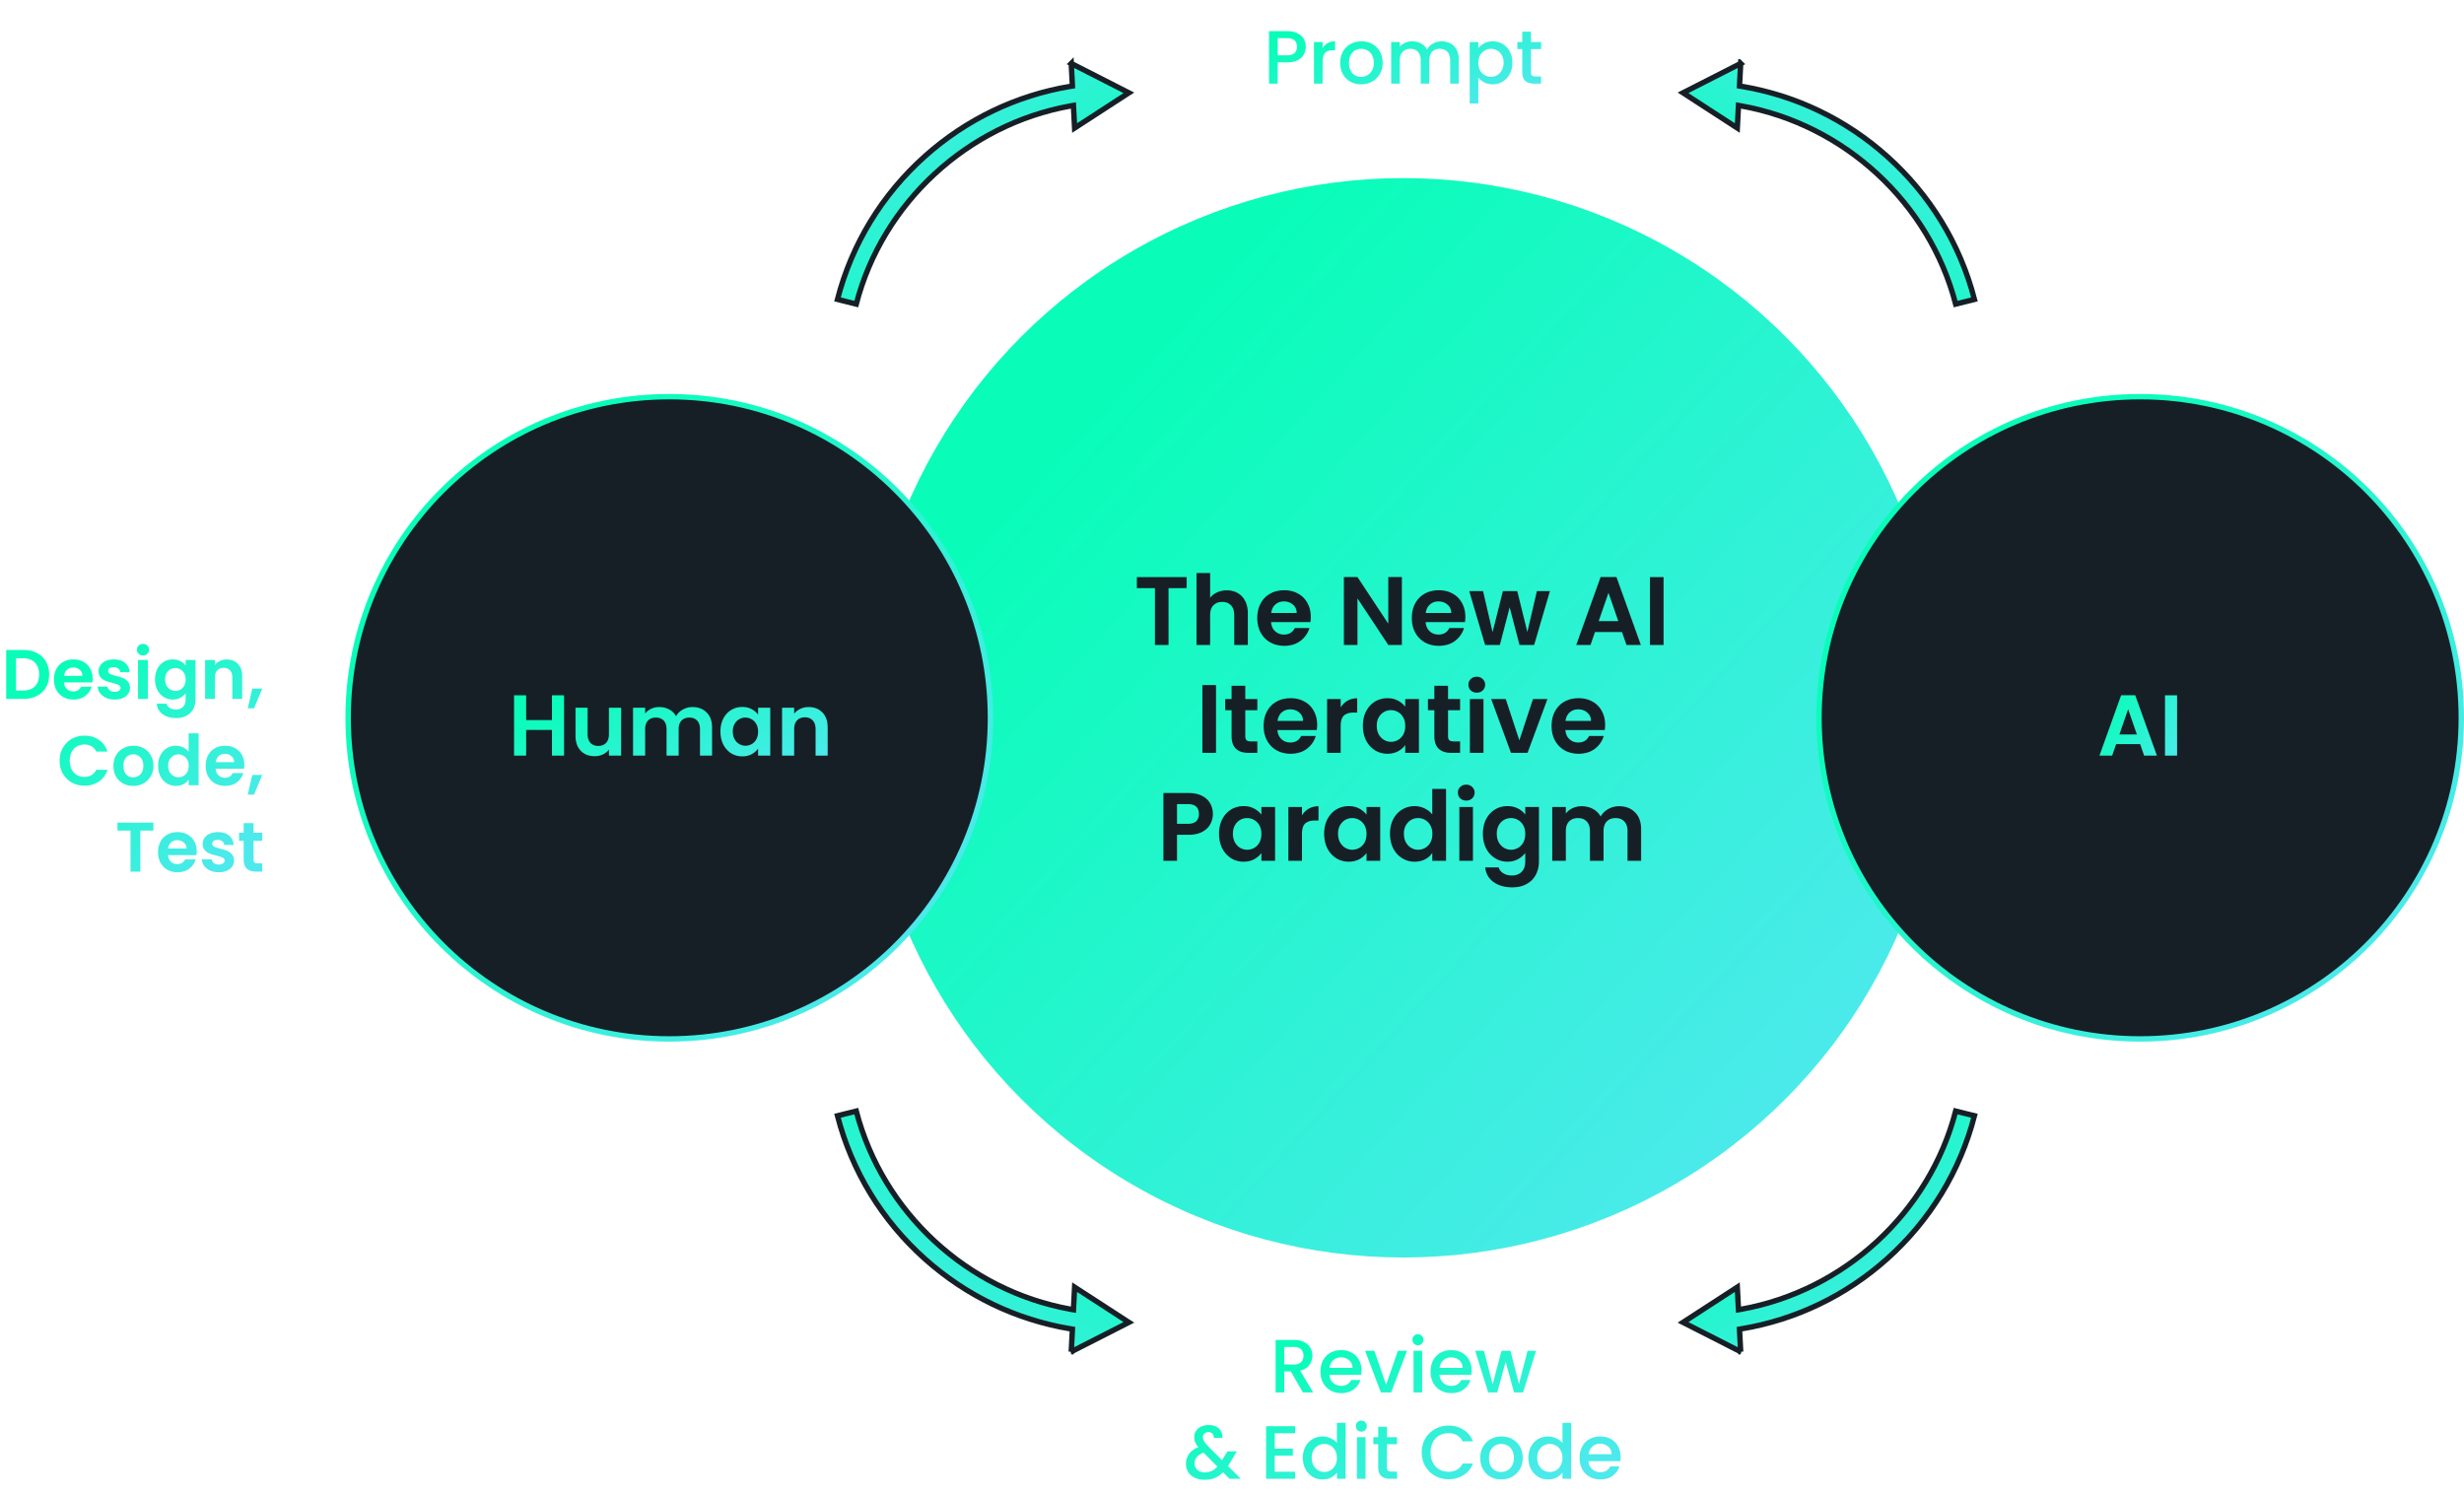 <svg xmlns="http://www.w3.org/2000/svg" width="913" height="554" fill="none"><circle cx="520" cy="266" r="200" fill="url(#a)"/><circle cx="248" cy="266" r="119" fill="#171F26" stroke="url(#b)" stroke-width="2"/><circle cx="793" cy="266" r="119" fill="#171F26" stroke="url(#c)" stroke-width="2"/><path fill="#171F26" d="M439.68 213.872v4.068h-6.696V239h-5.04v-21.06h-6.696v-4.068h18.432Zm14.909 4.896c1.512 0 2.856.336 4.032 1.008 1.176.648 2.088 1.62 2.736 2.916.672 1.272 1.008 2.808 1.008 4.608V239h-5.04v-11.016c0-1.584-.396-2.796-1.188-3.636-.792-.864-1.872-1.296-3.24-1.296-1.392 0-2.496.432-3.312 1.296-.792.84-1.188 2.052-1.188 3.636V239h-5.04v-26.64h5.04v9.18c.648-.864 1.512-1.536 2.592-2.016 1.08-.504 2.28-.756 3.6-.756Zm31.109 9.828c0 .72-.048 1.368-.144 1.944h-14.58c.12 1.44.624 2.568 1.512 3.384.888.816 1.98 1.224 3.276 1.224 1.872 0 3.204-.804 3.996-2.412h5.436c-.576 1.92-1.68 3.504-3.312 4.752-1.632 1.224-3.636 1.836-6.012 1.836-1.92 0-3.648-.42-5.184-1.26-1.512-.864-2.7-2.076-3.564-3.636-.84-1.56-1.26-3.36-1.26-5.4 0-2.064.42-3.876 1.26-5.436.84-1.56 2.016-2.76 3.528-3.6 1.512-.84 3.252-1.26 5.22-1.26 1.896 0 3.588.408 5.076 1.224a8.444 8.444 0 0 1 3.492 3.492c.84 1.488 1.26 3.204 1.26 5.148Zm-5.22-1.44c-.024-1.296-.492-2.328-1.404-3.096-.912-.792-2.028-1.188-3.348-1.188-1.248 0-2.304.384-3.168 1.152-.84.744-1.356 1.788-1.548 3.132h9.468ZM519.447 239h-5.04l-11.412-17.244V239h-5.04v-25.164h5.04l11.412 17.28v-17.28h5.04V239Zm23.52-10.404c0 .72-.048 1.368-.144 1.944h-14.58c.12 1.44.624 2.568 1.512 3.384.888.816 1.98 1.224 3.276 1.224 1.872 0 3.204-.804 3.996-2.412h5.436c-.576 1.92-1.68 3.504-3.312 4.752-1.632 1.224-3.636 1.836-6.012 1.836-1.92 0-3.648-.42-5.184-1.26-1.512-.864-2.7-2.076-3.564-3.636-.84-1.56-1.26-3.36-1.26-5.4 0-2.064.42-3.876 1.26-5.436.84-1.56 2.016-2.76 3.528-3.6 1.512-.84 3.252-1.26 5.22-1.26 1.896 0 3.588.408 5.076 1.224a8.444 8.444 0 0 1 3.492 3.492c.84 1.488 1.26 3.204 1.26 5.148Zm-5.22-1.44c-.024-1.296-.492-2.328-1.404-3.096-.912-.792-2.028-1.188-3.348-1.188-1.248 0-2.304.384-3.168 1.152-.84.744-1.356 1.788-1.548 3.132h9.468Zm36.547-8.1L568.462 239h-5.436l-3.636-13.932L555.754 239h-5.472l-5.868-19.944h5.112l3.528 15.192 3.816-15.192h5.328l3.744 15.156 3.528-15.156h4.824Zm26.713 15.156h-10.008L589.343 239h-5.292l9.036-25.164h5.868L607.991 239h-5.328l-1.656-4.788Zm-1.368-4.032-3.636-10.512-3.636 10.512h7.272Zm16.77-16.308V239h-5.04v-25.128h5.04Zm-165.832 40V279h-5.04v-25.128h5.04Zm10.847 9.324v9.648c0 .672.156 1.164.468 1.476.336.288.888.432 1.656.432h2.34V279h-3.168c-4.248 0-6.372-2.064-6.372-6.192v-9.612h-2.376v-4.14h2.376v-4.932h5.076v4.932h4.464v4.14h-4.464Zm26.629 5.4c0 .72-.048 1.368-.144 1.944h-14.58c.12 1.44.624 2.568 1.512 3.384.888.816 1.98 1.224 3.276 1.224 1.872 0 3.204-.804 3.996-2.412h5.436c-.576 1.92-1.68 3.504-3.312 4.752-1.632 1.224-3.636 1.836-6.012 1.836-1.92 0-3.648-.42-5.184-1.26-1.512-.864-2.7-2.076-3.564-3.636-.84-1.56-1.26-3.36-1.26-5.4 0-2.064.42-3.876 1.26-5.436.84-1.56 2.016-2.76 3.528-3.6 1.512-.84 3.252-1.26 5.22-1.26 1.896 0 3.588.408 5.076 1.224a8.444 8.444 0 0 1 3.492 3.492c.84 1.488 1.26 3.204 1.26 5.148Zm-5.22-1.44c-.024-1.296-.492-2.328-1.404-3.096-.912-.792-2.028-1.188-3.348-1.188-1.248 0-2.304.384-3.168 1.152-.84.744-1.356 1.788-1.548 3.132h9.468Zm13.939-5.004a7.133 7.133 0 0 1 2.52-2.484c1.056-.6 2.256-.9 3.6-.9v5.292h-1.332c-1.584 0-2.784.372-3.6 1.116-.792.744-1.188 2.04-1.188 3.888V279h-5.04v-19.944h5.04v3.096Zm8.219 6.804c0-2.016.396-3.804 1.188-5.364.816-1.56 1.908-2.76 3.276-3.6 1.392-.84 2.94-1.26 4.644-1.26 1.488 0 2.784.3 3.888.9 1.128.6 2.028 1.356 2.7 2.268v-2.844h5.076V279h-5.076v-2.916c-.648.936-1.548 1.716-2.7 2.34-1.128.6-2.436.9-3.924.9-1.68 0-3.216-.432-4.608-1.296-1.368-.864-2.46-2.076-3.276-3.636-.792-1.584-1.188-3.396-1.188-5.436Zm15.696.072c0-1.224-.24-2.268-.72-3.132-.48-.888-1.128-1.56-1.944-2.016a5.096 5.096 0 0 0-2.628-.72c-.936 0-1.8.228-2.592.684-.792.456-1.44 1.128-1.944 2.016-.48.864-.72 1.896-.72 3.096 0 1.2.24 2.256.72 3.168.504.888 1.152 1.572 1.944 2.052.816.48 1.68.72 2.592.72.936 0 1.812-.228 2.628-.684a5.237 5.237 0 0 0 1.944-2.016c.48-.888.72-1.944.72-3.168Zm15.866-5.832v9.648c0 .672.156 1.164.468 1.476.336.288.888.432 1.656.432h2.34V279h-3.168c-4.248 0-6.372-2.064-6.372-6.192v-9.612h-2.376v-4.14h2.376v-4.932h5.076v4.932h4.464v4.14h-4.464Zm10.645-6.516c-.888 0-1.632-.276-2.232-.828-.576-.576-.864-1.284-.864-2.124 0-.84.288-1.536.864-2.088.6-.576 1.344-.864 2.232-.864.888 0 1.62.288 2.196.864.6.552.9 1.248.9 2.088 0 .84-.3 1.548-.9 2.124-.576.552-1.308.828-2.196.828Zm2.484 2.376V279h-5.04v-19.944h5.04Zm13.296 15.3 5.04-15.3h5.364L566.002 279h-6.12l-7.344-19.944h5.4l5.04 15.3Zm31.775-5.76c0 .72-.048 1.368-.144 1.944h-14.58c.12 1.44.624 2.568 1.512 3.384.888.816 1.98 1.224 3.276 1.224 1.872 0 3.204-.804 3.996-2.412h5.436c-.576 1.92-1.68 3.504-3.312 4.752-1.632 1.224-3.636 1.836-6.012 1.836-1.92 0-3.648-.42-5.184-1.26-1.512-.864-2.7-2.076-3.564-3.636-.84-1.56-1.26-3.36-1.26-5.4 0-2.064.42-3.876 1.26-5.436.84-1.56 2.016-2.76 3.528-3.6 1.512-.84 3.252-1.26 5.22-1.26 1.896 0 3.588.408 5.076 1.224a8.444 8.444 0 0 1 3.492 3.492c.84 1.488 1.26 3.204 1.26 5.148Zm-5.22-1.44c-.024-1.296-.492-2.328-1.404-3.096-.912-.792-2.028-1.188-3.348-1.188-1.248 0-2.304.384-3.168 1.152-.84.744-1.356 1.788-1.548 3.132h9.468Zm-140.121 34.492a7.71 7.71 0 0 1-.972 3.78c-.624 1.176-1.62 2.124-2.988 2.844-1.344.72-3.048 1.08-5.112 1.08h-4.212V319h-5.04v-25.128h9.252c1.944 0 3.6.336 4.968 1.008 1.368.672 2.388 1.596 3.06 2.772.696 1.176 1.044 2.508 1.044 3.996Zm-9.288 3.636c1.392 0 2.424-.312 3.096-.936.672-.648 1.008-1.548 1.008-2.7 0-2.448-1.368-3.672-4.104-3.672h-3.996v7.308h3.996Zm11.57 3.672c0-2.016.396-3.804 1.188-5.364.816-1.56 1.908-2.76 3.276-3.6 1.392-.84 2.94-1.26 4.644-1.26 1.488 0 2.784.3 3.888.9 1.128.6 2.028 1.356 2.7 2.268v-2.844h5.076V319h-5.076v-2.916c-.648.936-1.548 1.716-2.7 2.34-1.128.6-2.436.9-3.924.9-1.68 0-3.216-.432-4.608-1.296-1.368-.864-2.46-2.076-3.276-3.636-.792-1.584-1.188-3.396-1.188-5.436Zm15.696.072c0-1.224-.24-2.268-.72-3.132-.48-.888-1.128-1.56-1.944-2.016a5.096 5.096 0 0 0-2.628-.72c-.936 0-1.8.228-2.592.684-.792.456-1.44 1.128-1.944 2.016-.48.864-.72 1.896-.72 3.096 0 1.2.24 2.256.72 3.168.504.888 1.152 1.572 1.944 2.052.816.48 1.68.72 2.592.72.936 0 1.812-.228 2.628-.684a5.237 5.237 0 0 0 1.944-2.016c.48-.888.72-1.944.72-3.168Zm15.038-6.876a7.133 7.133 0 0 1 2.52-2.484c1.056-.6 2.256-.9 3.6-.9v5.292h-1.332c-1.584 0-2.784.372-3.6 1.116-.792.744-1.188 2.04-1.188 3.888V319h-5.04v-19.944h5.04v3.096Zm8.219 6.804c0-2.016.396-3.804 1.188-5.364.816-1.56 1.908-2.76 3.276-3.6 1.392-.84 2.94-1.26 4.644-1.26 1.488 0 2.784.3 3.888.9 1.128.6 2.028 1.356 2.7 2.268v-2.844h5.076V319h-5.076v-2.916c-.648.936-1.548 1.716-2.7 2.34-1.128.6-2.436.9-3.924.9-1.68 0-3.216-.432-4.608-1.296-1.368-.864-2.46-2.076-3.276-3.636-.792-1.584-1.188-3.396-1.188-5.436Zm15.696.072c0-1.224-.24-2.268-.72-3.132-.48-.888-1.128-1.56-1.944-2.016a5.096 5.096 0 0 0-2.628-.72c-.936 0-1.8.228-2.592.684-.792.456-1.44 1.128-1.944 2.016-.48.864-.72 1.896-.72 3.096 0 1.2.24 2.256.72 3.168.504.888 1.152 1.572 1.944 2.052.816.48 1.68.72 2.592.72.936 0 1.812-.228 2.628-.684a5.237 5.237 0 0 0 1.944-2.016c.48-.888.72-1.944.72-3.168Zm8.702-.072c0-2.016.396-3.804 1.188-5.364.816-1.56 1.92-2.76 3.312-3.6 1.392-.84 2.94-1.26 4.644-1.26 1.296 0 2.532.288 3.708.864 1.176.552 2.112 1.296 2.808 2.232v-9.468h5.112V319h-5.112v-2.952c-.624.984-1.5 1.776-2.628 2.376-1.128.6-2.436.9-3.924.9-1.68 0-3.216-.432-4.608-1.296-1.392-.864-2.496-2.076-3.312-3.636-.792-1.584-1.188-3.396-1.188-5.436Zm15.696.072c0-1.224-.24-2.268-.72-3.132-.48-.888-1.128-1.56-1.944-2.016a5.096 5.096 0 0 0-2.628-.72c-.936 0-1.8.228-2.592.684-.792.456-1.44 1.128-1.944 2.016-.48.864-.72 1.896-.72 3.096 0 1.2.24 2.256.72 3.168.504.888 1.152 1.572 1.944 2.052.816.48 1.68.72 2.592.72.936 0 1.812-.228 2.628-.684a5.237 5.237 0 0 0 1.944-2.016c.48-.888.72-1.944.72-3.168Zm12.555-12.348c-.888 0-1.632-.276-2.232-.828-.576-.576-.864-1.284-.864-2.124 0-.84.288-1.536.864-2.088.6-.576 1.344-.864 2.232-.864.888 0 1.62.288 2.196.864.6.552.9 1.248.9 2.088 0 .84-.3 1.548-.9 2.124-.576.552-1.308.828-2.196.828Zm2.484 2.376V319h-5.04v-19.944h5.04Zm12.791-.324c1.488 0 2.796.3 3.924.9 1.128.576 2.016 1.332 2.664 2.268v-2.844h5.076v20.088c0 1.848-.372 3.492-1.116 4.932-.744 1.464-1.86 2.616-3.348 3.456-1.488.864-3.288 1.296-5.4 1.296-2.832 0-5.16-.66-6.984-1.98-1.8-1.32-2.82-3.12-3.06-5.4h5.004c.264.912.828 1.632 1.692 2.16.888.552 1.956.828 3.204.828 1.464 0 2.652-.444 3.564-1.332.912-.864 1.368-2.184 1.368-3.96v-3.096c-.648.936-1.548 1.716-2.7 2.34-1.128.624-2.424.936-3.888.936-1.68 0-3.216-.432-4.608-1.296-1.392-.864-2.496-2.076-3.312-3.636-.792-1.584-1.188-3.396-1.188-5.436 0-2.016.396-3.804 1.188-5.364.816-1.56 1.908-2.76 3.276-3.6 1.392-.84 2.94-1.26 4.644-1.26Zm6.588 10.296c0-1.224-.24-2.268-.72-3.132-.48-.888-1.128-1.56-1.944-2.016a5.096 5.096 0 0 0-2.628-.72c-.936 0-1.8.228-2.592.684-.792.456-1.44 1.128-1.944 2.016-.48.864-.72 1.896-.72 3.096 0 1.2.24 2.256.72 3.168.504.888 1.152 1.572 1.944 2.052.816.48 1.68.72 2.592.72.936 0 1.812-.228 2.628-.684a5.237 5.237 0 0 0 1.944-2.016c.48-.888.72-1.944.72-3.168Zm34.767-10.26c2.448 0 4.416.756 5.904 2.268 1.512 1.488 2.268 3.576 2.268 6.264V319h-5.04v-11.016c0-1.56-.396-2.748-1.188-3.564-.792-.84-1.872-1.26-3.24-1.26s-2.46.42-3.276 1.26c-.792.816-1.188 2.004-1.188 3.564V319h-5.04v-11.016c0-1.56-.396-2.748-1.188-3.564-.792-.84-1.872-1.26-3.24-1.26-1.392 0-2.496.42-3.312 1.26-.792.816-1.188 2.004-1.188 3.564V319h-5.04v-19.944h5.04v2.412a6.742 6.742 0 0 1 2.484-1.98c1.032-.48 2.16-.72 3.384-.72 1.56 0 2.952.336 4.176 1.008a6.824 6.824 0 0 1 2.844 2.808c.648-1.152 1.584-2.076 2.808-2.772a8.145 8.145 0 0 1 4.032-1.044Z"/><path fill="url(#d)" d="M483.837 17.336a5.87 5.87 0 0 1-.7 2.8c-.467.877-1.213 1.596-2.24 2.156-1.027.541-2.343.812-3.948.812h-3.528V31h-3.192V11.54h6.72c1.493 0 2.753.261 3.78.784 1.045.504 1.82 1.195 2.324 2.072.523.877.784 1.857.784 2.94Zm-6.888 3.164c1.213 0 2.119-.27 2.716-.812.597-.56.896-1.344.896-2.352 0-2.128-1.204-3.192-3.612-3.192h-3.528V20.5h3.528Zm13.124-2.688a4.942 4.942 0 0 1 1.848-1.82c.784-.448 1.708-.672 2.772-.672v3.304h-.812c-1.25 0-2.202.317-2.856.952-.634.635-.952 1.736-.952 3.304V31h-3.192V15.572h3.192v2.24Zm14.246 13.44c-1.456 0-2.772-.327-3.948-.98a7.265 7.265 0 0 1-2.772-2.8c-.672-1.213-1.008-2.613-1.008-4.2 0-1.568.346-2.959 1.036-4.172a7.162 7.162 0 0 1 2.828-2.8c1.195-.653 2.53-.98 4.004-.98 1.475 0 2.81.327 4.004.98a7.15 7.15 0 0 1 2.828 2.8c.691 1.213 1.036 2.604 1.036 4.172 0 1.568-.354 2.959-1.064 4.172a7.438 7.438 0 0 1-2.912 2.828c-1.213.653-2.557.98-4.032.98Zm0-2.772c.822 0 1.587-.196 2.296-.588.728-.392 1.316-.98 1.764-1.764.448-.784.672-1.736.672-2.856 0-1.12-.214-2.063-.644-2.828-.429-.784-.998-1.372-1.708-1.764a4.668 4.668 0 0 0-2.296-.588c-.821 0-1.586.196-2.296.588-.69.392-1.241.98-1.652 1.764-.41.765-.616 1.708-.616 2.828 0 1.661.42 2.95 1.26 3.864.859.896 1.932 1.344 3.22 1.344Zm29.84-13.16c1.213 0 2.296.252 3.248.756.97.504 1.726 1.25 2.268 2.24.56.99.84 2.184.84 3.584V31h-3.164v-8.624c0-1.381-.346-2.436-1.036-3.164-.691-.747-1.634-1.12-2.828-1.12-1.195 0-2.147.373-2.856 1.12-.691.728-1.036 1.783-1.036 3.164V31h-3.164v-8.624c0-1.381-.346-2.436-1.036-3.164-.691-.747-1.634-1.12-2.828-1.12-1.195 0-2.147.373-2.856 1.12-.691.728-1.036 1.783-1.036 3.164V31h-3.192V15.572h3.192v1.764a5.3 5.3 0 0 1 1.988-1.484 6.298 6.298 0 0 1 2.576-.532c1.232 0 2.333.261 3.304.784a5.365 5.365 0 0 1 2.24 2.268c.466-.933 1.194-1.67 2.184-2.212a6.373 6.373 0 0 1 3.192-.84Zm13.61 2.52c.541-.71 1.278-1.307 2.212-1.792.933-.485 1.988-.728 3.164-.728 1.344 0 2.566.336 3.668 1.008 1.12.653 1.997 1.577 2.632 2.772.634 1.195.952 2.567.952 4.116 0 1.55-.318 2.94-.952 4.172-.635 1.213-1.512 2.165-2.632 2.856-1.102.672-2.324 1.008-3.668 1.008-1.176 0-2.222-.233-3.136-.7-.915-.485-1.662-1.083-2.24-1.792v9.576h-3.192V15.572h3.192v2.268Zm9.38 5.376c0-1.064-.224-1.979-.672-2.744-.43-.784-1.008-1.372-1.736-1.764a4.507 4.507 0 0 0-2.296-.616c-.803 0-1.568.205-2.296.616-.71.41-1.288 1.008-1.736 1.792-.43.784-.644 1.708-.644 2.772 0 1.064.214 1.997.644 2.8.448.784 1.026 1.381 1.736 1.792.728.41 1.493.616 2.296.616.821 0 1.586-.205 2.296-.616.728-.43 1.306-1.045 1.736-1.848.448-.803.672-1.736.672-2.8Zm10.128-5.04v8.54c0 .579.131.999.392 1.26.28.243.747.364 1.4.364h1.96V31h-2.52c-1.437 0-2.539-.336-3.304-1.008-.765-.672-1.148-1.764-1.148-3.276v-8.54h-1.82v-2.604h1.82v-3.836h3.22v3.836h3.752v2.604h-3.752Z"/><path fill="url(#e)" d="M209.002 257.664V280h-4.48v-9.504h-9.568V280h-4.48v-22.336h4.48v9.184h9.568v-9.184h4.48Zm21.145 4.608V280h-4.512v-2.24c-.576.768-1.333 1.376-2.272 1.824-.917.427-1.92.64-3.008.64-1.387 0-2.613-.288-3.68-.864-1.067-.597-1.909-1.461-2.528-2.592-.597-1.152-.896-2.517-.896-4.096v-10.4h4.48v9.76c0 1.408.352 2.496 1.056 3.264.704.747 1.664 1.12 2.88 1.12 1.237 0 2.208-.373 2.912-1.12.704-.768 1.056-1.856 1.056-3.264v-9.76h4.512Zm26.436-.256c2.176 0 3.926.672 5.248 2.016 1.344 1.323 2.016 3.179 2.016 5.568V280h-4.48v-9.792c0-1.387-.352-2.443-1.056-3.168-.704-.747-1.664-1.12-2.88-1.12s-2.186.373-2.912 1.12c-.704.725-1.056 1.781-1.056 3.168V280h-4.48v-9.792c0-1.387-.352-2.443-1.056-3.168-.704-.747-1.664-1.12-2.88-1.12-1.237 0-2.218.373-2.944 1.12-.704.725-1.056 1.781-1.056 3.168V280h-4.48v-17.728h4.48v2.144a5.993 5.993 0 0 1 2.208-1.76c.918-.427 1.92-.64 3.008-.64 1.387 0 2.624.299 3.712.896a6.064 6.064 0 0 1 2.528 2.496c.576-1.024 1.408-1.845 2.496-2.464a7.238 7.238 0 0 1 3.584-.928Zm10.364 9.056c0-1.792.352-3.381 1.056-4.768.725-1.387 1.696-2.453 2.912-3.2 1.237-.747 2.613-1.12 4.128-1.12 1.322 0 2.474.267 3.456.8 1.002.533 1.802 1.205 2.4 2.016v-2.528h4.512V280h-4.512v-2.592c-.576.832-1.376 1.525-2.4 2.08-1.003.533-2.166.8-3.488.8-1.494 0-2.859-.384-4.096-1.152-1.216-.768-2.187-1.845-2.912-3.232-.704-1.408-1.056-3.019-1.056-4.832Zm13.952.064c0-1.088-.214-2.016-.64-2.784-.427-.789-1.003-1.387-1.728-1.792a4.528 4.528 0 0 0-2.336-.64c-.832 0-1.6.203-2.304.608-.704.405-1.28 1.003-1.728 1.792-.427.768-.64 1.685-.64 2.752 0 1.067.213 2.005.64 2.816.448.789 1.024 1.397 1.728 1.824.725.427 1.493.64 2.304.64.832 0 1.61-.203 2.336-.608a4.662 4.662 0 0 0 1.728-1.792c.426-.789.64-1.728.64-2.816Zm18.711-9.12c2.112 0 3.819.672 5.12 2.016 1.301 1.323 1.952 3.179 1.952 5.568V280h-4.48v-9.792c0-1.408-.352-2.485-1.056-3.232-.704-.768-1.664-1.152-2.88-1.152-1.237 0-2.219.384-2.944 1.152-.704.747-1.056 1.824-1.056 3.232V280h-4.48v-17.728h4.48v2.208a6.077 6.077 0 0 1 2.272-1.792c.939-.448 1.963-.672 3.072-.672Z"/><path fill="url(#f)" d="M8.638 240.852c1.907 0 3.58.373 5.018 1.118 1.456.745 2.574 1.811 3.354 3.198.797 1.369 1.196 2.964 1.196 4.784 0 1.82-.399 3.415-1.196 4.784-.78 1.352-1.898 2.401-3.354 3.146-1.439.745-3.111 1.118-5.018 1.118H2.294v-18.148h6.344Zm-.13 15.054c1.907 0 3.38-.52 4.42-1.56s1.56-2.505 1.56-4.394c0-1.889-.52-3.363-1.56-4.42-1.04-1.075-2.513-1.612-4.42-1.612H5.934v11.986h2.574Zm25.813-4.42c0 .52-.035.988-.104 1.404h-10.53c.086 1.04.45 1.855 1.092 2.444.641.589 1.43.884 2.366.884 1.352 0 2.314-.581 2.886-1.742h3.926c-.416 1.387-1.214 2.531-2.392 3.432-1.179.884-2.626 1.326-4.342 1.326-1.387 0-2.635-.303-3.744-.91a6.696 6.696 0 0 1-2.574-2.626c-.607-1.127-.91-2.427-.91-3.9 0-1.491.303-2.799.91-3.926a6.35 6.35 0 0 1 2.548-2.6c1.092-.607 2.348-.91 3.77-.91 1.37 0 2.591.295 3.666.884a6.096 6.096 0 0 1 2.522 2.522c.606 1.075.91 2.314.91 3.718Zm-3.77-1.04c-.018-.936-.356-1.681-1.014-2.236-.659-.572-1.465-.858-2.418-.858-.902 0-1.664.277-2.288.832-.607.537-.98 1.291-1.118 2.262h6.838Zm11.939 8.788c-1.18 0-2.236-.208-3.172-.624-.936-.433-1.682-1.014-2.236-1.742a4.433 4.433 0 0 1-.884-2.418h3.666c.069.555.338 1.014.806 1.378.485.364 1.083.546 1.794.546.693 0 1.23-.139 1.612-.416.398-.277.598-.633.598-1.066 0-.468-.243-.815-.728-1.04-.468-.243-1.222-.503-2.262-.78-1.075-.26-1.96-.529-2.652-.806a4.71 4.71 0 0 1-1.768-1.274c-.486-.572-.728-1.343-.728-2.314 0-.797.225-1.525.676-2.184.468-.659 1.126-1.179 1.976-1.56.866-.381 1.88-.572 3.042-.572 1.716 0 3.085.433 4.108 1.3 1.022.849 1.586 2.002 1.69 3.458h-3.484c-.052-.572-.295-1.023-.728-1.352-.416-.347-.98-.52-1.69-.52-.66 0-1.17.121-1.534.364-.347.243-.52.581-.52 1.014 0 .485.242.858.728 1.118.485.243 1.239.494 2.262.754 1.04.26 1.898.529 2.574.806a4.393 4.393 0 0 1 1.742 1.3c.502.572.762 1.335.78 2.288 0 .832-.234 1.577-.702 2.236-.451.659-1.11 1.179-1.976 1.56-.85.364-1.846.546-2.99.546Zm10.502-16.354c-.642 0-1.18-.199-1.612-.598a2.085 2.085 0 0 1-.624-1.534c0-.607.208-1.109.624-1.508.433-.416.97-.624 1.612-.624.64 0 1.17.208 1.586.624.433.399.65.901.65 1.508s-.217 1.118-.65 1.534c-.416.399-.945.598-1.586.598Zm1.794 1.716V259h-3.64v-14.404h3.64Zm9.238-.234c1.075 0 2.02.217 2.834.65.815.416 1.456.962 1.924 1.638v-2.054h3.666v14.508c0 1.335-.269 2.522-.806 3.562-.537 1.057-1.343 1.889-2.418 2.496-1.075.624-2.375.936-3.9.936-2.045 0-3.727-.477-5.044-1.43-1.3-.953-2.037-2.253-2.21-3.9h3.614c.19.659.598 1.179 1.222 1.56.641.399 1.413.598 2.314.598 1.057 0 1.915-.321 2.574-.962.659-.624.988-1.577.988-2.86v-2.236c-.468.676-1.118 1.239-1.95 1.69-.815.451-1.75.676-2.808.676a6.187 6.187 0 0 1-3.328-.936c-1.005-.624-1.803-1.499-2.392-2.626-.572-1.144-.858-2.453-.858-3.926 0-1.456.286-2.747.858-3.874.59-1.127 1.378-1.993 2.366-2.6 1.005-.607 2.123-.91 3.354-.91Zm4.758 7.436c0-.884-.173-1.638-.52-2.262-.347-.641-.815-1.127-1.404-1.456a3.677 3.677 0 0 0-1.898-.52c-.676 0-1.3.165-1.872.494-.572.329-1.04.815-1.404 1.456-.347.624-.52 1.369-.52 2.236 0 .867.173 1.629.52 2.288.364.641.832 1.135 1.404 1.482.59.347 1.213.52 1.872.52.676 0 1.309-.165 1.898-.494a3.785 3.785 0 0 0 1.404-1.456c.347-.641.52-1.404.52-2.288Zm15.203-7.41c1.716 0 3.103.546 4.16 1.638 1.057 1.075 1.586 2.583 1.586 4.524V259h-3.64v-7.956c0-1.144-.286-2.019-.858-2.626-.572-.624-1.352-.936-2.34-.936-1.005 0-1.803.312-2.392.936-.572.607-.858 1.482-.858 2.626V259h-3.64v-14.404h3.64v1.794a4.938 4.938 0 0 1 1.846-1.456 5.72 5.72 0 0 1 2.496-.546Zm13.185 10.79-3.042 7.306h-2.34l1.69-7.306h3.692ZM22.103 281.9c0-1.785.399-3.38 1.196-4.784.815-1.421 1.916-2.522 3.302-3.302 1.404-.797 2.973-1.196 4.706-1.196 2.028 0 3.805.52 5.33 1.56 1.526 1.04 2.592 2.479 3.198 4.316H35.65c-.416-.867-1.005-1.517-1.768-1.95-.745-.433-1.612-.65-2.6-.65-1.057 0-2.002.251-2.834.754-.814.485-1.456 1.179-1.924 2.08-.45.901-.676 1.959-.676 3.172 0 1.196.226 2.253.676 3.172.468.901 1.11 1.603 1.924 2.106.832.485 1.777.728 2.834.728.988 0 1.855-.217 2.6-.65.763-.451 1.352-1.109 1.768-1.976h4.186c-.606 1.855-1.672 3.302-3.198 4.342-1.508 1.023-3.284 1.534-5.33 1.534-1.733 0-3.302-.39-4.706-1.17a8.874 8.874 0 0 1-3.302-3.302c-.797-1.404-1.196-2.999-1.196-4.784Zm27.237 9.334c-1.386 0-2.634-.303-3.744-.91a6.824 6.824 0 0 1-2.626-2.626c-.624-1.127-.936-2.427-.936-3.9 0-1.473.321-2.773.962-3.9a6.774 6.774 0 0 1 2.678-2.6c1.127-.624 2.384-.936 3.77-.936 1.387 0 2.644.312 3.77.936a6.599 6.599 0 0 1 2.652 2.6c.66 1.127.988 2.427.988 3.9 0 1.473-.338 2.773-1.014 3.9a6.907 6.907 0 0 1-2.704 2.626c-1.126.607-2.392.91-3.796.91Zm0-3.172c.66 0 1.274-.156 1.846-.468.59-.329 1.058-.815 1.404-1.456.347-.641.52-1.421.52-2.34 0-1.369-.364-2.418-1.092-3.146-.71-.745-1.586-1.118-2.626-1.118-1.04 0-1.915.373-2.626 1.118-.693.728-1.04 1.777-1.04 3.146s.338 2.427 1.014 3.172c.694.728 1.56 1.092 2.6 1.092Zm9.248-4.316c0-1.456.286-2.747.858-3.874.59-1.127 1.387-1.993 2.393-2.6 1.005-.607 2.123-.91 3.353-.91.937 0 1.83.208 2.679.624.849.399 1.525.936 2.028 1.612v-6.838h3.692V291h-3.692v-2.132c-.451.711-1.084 1.283-1.898 1.716-.815.433-1.76.65-2.835.65a6.186 6.186 0 0 1-3.327-.936c-1.006-.624-1.803-1.499-2.392-2.626-.573-1.144-.858-2.453-.858-3.926Zm11.336.052c0-.884-.173-1.638-.52-2.262-.346-.641-.814-1.127-1.403-1.456a3.678 3.678 0 0 0-1.898-.52c-.676 0-1.3.165-1.872.494-.572.329-1.04.815-1.404 1.456-.347.624-.52 1.369-.52 2.236 0 .867.173 1.629.52 2.288.364.641.831 1.135 1.404 1.482a3.63 3.63 0 0 0 1.872.52c.675 0 1.308-.165 1.898-.494a3.785 3.785 0 0 0 1.403-1.456c.347-.641.52-1.404.52-2.288Zm20.612-.312c0 .52-.035.988-.104 1.404h-10.53c.086 1.04.45 1.855 1.092 2.444.64.589 1.43.884 2.366.884 1.352 0 2.314-.581 2.886-1.742h3.926c-.416 1.387-1.214 2.531-2.392 3.432-1.18.884-2.626 1.326-4.342 1.326-1.387 0-2.635-.303-3.744-.91a6.696 6.696 0 0 1-2.574-2.626c-.607-1.127-.91-2.427-.91-3.9 0-1.491.303-2.799.91-3.926a6.35 6.35 0 0 1 2.548-2.6c1.092-.607 2.348-.91 3.77-.91 1.369 0 2.59.295 3.666.884a6.097 6.097 0 0 1 2.522 2.522c.606 1.075.91 2.314.91 3.718Zm-3.77-1.04c-.018-.936-.356-1.681-1.014-2.236-.66-.572-1.465-.858-2.418-.858-.902 0-1.664.277-2.288.832-.607.537-.98 1.291-1.118 2.262h6.838Zm10.404 4.732-3.042 7.306h-2.34l1.69-7.306h3.692Zm-40.327 17.674v2.938h-4.836V323h-3.64v-15.21h-4.836v-2.938h13.312Zm16.046 10.634c0 .52-.035.988-.104 1.404h-10.53c.087 1.04.45 1.855 1.092 2.444.641.589 1.43.884 2.366.884 1.352 0 2.314-.581 2.886-1.742h3.926c-.416 1.387-1.213 2.531-2.392 3.432-1.179.884-2.626 1.326-4.342 1.326-1.387 0-2.635-.303-3.744-.91a6.696 6.696 0 0 1-2.574-2.626c-.607-1.127-.91-2.427-.91-3.9 0-1.491.303-2.799.91-3.926a6.35 6.35 0 0 1 2.548-2.6c1.092-.607 2.349-.91 3.77-.91 1.37 0 2.591.295 3.666.884a6.097 6.097 0 0 1 2.522 2.522c.607 1.075.91 2.314.91 3.718Zm-3.77-1.04c-.017-.936-.355-1.681-1.014-2.236-.659-.572-1.465-.858-2.418-.858-.901 0-1.664.277-2.288.832-.607.537-.98 1.291-1.118 2.262h6.838Zm11.939 8.788c-1.179 0-2.236-.208-3.172-.624-.936-.433-1.681-1.014-2.236-1.742a4.432 4.432 0 0 1-.884-2.418h3.666c.07.555.338 1.014.806 1.378.485.364 1.083.546 1.794.546.693 0 1.23-.139 1.612-.416.399-.277.598-.633.598-1.066 0-.468-.243-.815-.728-1.04-.468-.243-1.222-.503-2.262-.78-1.075-.26-1.959-.529-2.652-.806a4.71 4.71 0 0 1-1.768-1.274c-.485-.572-.728-1.343-.728-2.314 0-.797.225-1.525.676-2.184.468-.659 1.127-1.179 1.976-1.56.867-.381 1.88-.572 3.042-.572 1.716 0 3.085.433 4.108 1.3 1.023.849 1.586 2.002 1.69 3.458h-3.484c-.052-.572-.295-1.023-.728-1.352-.416-.347-.98-.52-1.69-.52-.659 0-1.17.121-1.534.364-.347.243-.52.581-.52 1.014 0 .485.243.858.728 1.118.485.243 1.24.494 2.262.754 1.04.26 1.898.529 2.574.806a4.394 4.394 0 0 1 1.742 1.3c.503.572.763 1.335.78 2.288 0 .832-.234 1.577-.702 2.236-.45.659-1.11 1.179-1.976 1.56-.85.364-1.846.546-2.99.546Zm12.894-11.648v6.968c0 .485.113.841.338 1.066.243.208.641.312 1.196.312h1.69V323h-2.288c-3.068 0-4.602-1.491-4.602-4.472v-6.942H88.57v-2.99h1.716v-3.562h3.666v3.562h3.224v2.99h-3.224Z"/><path fill="url(#g)" d="M792.998 275.744h-8.896L782.63 280h-4.704l8.032-22.368h5.216L799.206 280h-4.736l-1.472-4.256Zm-1.216-3.584-3.232-9.344-3.232 9.344h6.464Zm14.906-14.496V280h-4.48v-22.336h4.48Z"/><path fill="url(#h)" d="m482.771 516-4.48-7.784h-2.436V516h-3.192v-19.46h6.72c1.493 0 2.753.261 3.78.784 1.045.523 1.82 1.223 2.324 2.1.522.877.784 1.857.784 2.94a5.843 5.843 0 0 1-1.12 3.472c-.728 1.027-1.858 1.727-3.388 2.1l4.816 8.064h-3.808Zm-6.916-10.332h3.528c1.194 0 2.09-.299 2.688-.896.616-.597.924-1.4.924-2.408s-.299-1.792-.896-2.352c-.598-.579-1.503-.868-2.716-.868h-3.528v6.524Zm28.639 2.24a9.94 9.94 0 0 1-.112 1.568h-11.788c.093 1.232.551 2.221 1.372 2.968.821.747 1.829 1.12 3.024 1.12 1.717 0 2.931-.719 3.64-2.156h3.444c-.467 1.419-1.316 2.585-2.548 3.5-1.213.896-2.725 1.344-4.536 1.344-1.475 0-2.8-.327-3.976-.98a7.324 7.324 0 0 1-2.744-2.8c-.653-1.213-.98-2.613-.98-4.2 0-1.587.317-2.977.952-4.172.653-1.213 1.559-2.147 2.716-2.8 1.176-.653 2.52-.98 4.032-.98 1.456 0 2.753.317 3.892.952a6.707 6.707 0 0 1 2.66 2.688c.635 1.139.952 2.455.952 3.948Zm-3.332-1.008c-.019-1.176-.439-2.119-1.26-2.828-.821-.709-1.839-1.064-3.052-1.064-1.101 0-2.044.355-2.828 1.064-.784.691-1.251 1.633-1.4 2.828h8.54Zm12.437 6.244 4.368-12.572h3.388L515.475 516h-3.808l-5.852-15.428h3.416l4.368 12.572Zm11.793-14.616c-.579 0-1.064-.196-1.456-.588-.392-.392-.588-.877-.588-1.456s.196-1.064.588-1.456c.392-.392.877-.588 1.456-.588.56 0 1.036.196 1.428.588.392.392.588.877.588 1.456s-.196 1.064-.588 1.456a1.944 1.944 0 0 1-1.428.588Zm1.568 2.044V516h-3.192v-15.428h3.192Zm18.331 7.336c0 .579-.038 1.101-.112 1.568h-11.788c.093 1.232.55 2.221 1.372 2.968.821.747 1.829 1.12 3.024 1.12 1.717 0 2.93-.719 3.64-2.156h3.444c-.467 1.419-1.316 2.585-2.548 3.5-1.214.896-2.726 1.344-4.536 1.344-1.475 0-2.8-.327-3.976-.98a7.317 7.317 0 0 1-2.744-2.8c-.654-1.213-.98-2.613-.98-4.2 0-1.587.317-2.977.952-4.172.653-1.213 1.558-2.147 2.716-2.8 1.176-.653 2.52-.98 4.032-.98 1.456 0 2.753.317 3.892.952a6.714 6.714 0 0 1 2.66 2.688c.634 1.139.952 2.455.952 3.948Zm-3.332-1.008c-.019-1.176-.439-2.119-1.26-2.828-.822-.709-1.839-1.064-3.052-1.064-1.102 0-2.044.355-2.828 1.064-.784.691-1.251 1.633-1.4 2.828h8.54Zm27.193-6.328L564.364 516h-3.36l-3.108-11.396L554.788 516h-3.36l-4.816-15.428h3.248l3.22 12.404 3.276-12.404h3.332l3.136 12.348 3.192-12.348h3.136ZM455.597 548l-2.408-2.408c-.933.933-1.951 1.633-3.052 2.1-1.101.448-2.333.672-3.696.672-1.381 0-2.604-.243-3.668-.728s-1.885-1.176-2.464-2.072c-.579-.915-.868-1.969-.868-3.164 0-1.344.383-2.539 1.148-3.584.765-1.064 1.904-1.904 3.416-2.52-.541-.653-.924-1.26-1.148-1.82a5.232 5.232 0 0 1-.336-1.904c0-.859.215-1.624.644-2.296.448-.672 1.083-1.204 1.904-1.596.821-.392 1.773-.588 2.856-.588 1.101 0 2.035.215 2.8.644.784.411 1.363.98 1.736 1.708.392.728.551 1.54.476 2.436h-3.192c.019-.691-.149-1.223-.504-1.596-.355-.392-.84-.588-1.456-.588s-1.12.187-1.512.56c-.373.355-.56.793-.56 1.316 0 .504.14 1.008.42 1.512.299.485.812 1.12 1.54 1.904l5.152 5.124 1.988-3.276h3.444l-2.52 4.312-.7 1.148 4.732 4.704h-4.172Zm-9.156-2.352c1.755 0 3.304-.719 4.648-2.156l-5.152-5.18c-2.203.877-3.304 2.203-3.304 3.976 0 .952.355 1.755 1.064 2.408.709.635 1.624.952 2.744.952Zm25.886-14.532v5.712h6.72v2.604h-6.72v5.964h7.56V548h-10.752v-19.488h10.752v2.604h-7.56Zm10.428 9.1c0-1.549.317-2.921.952-4.116.653-1.195 1.53-2.119 2.632-2.772 1.12-.672 2.361-1.008 3.724-1.008 1.008 0 1.997.224 2.968.672.989.429 1.773 1.008 2.352 1.736v-7.448h3.22V548h-3.22v-2.324c-.523.747-1.251 1.363-2.184 1.848-.915.485-1.97.728-3.164.728a7.05 7.05 0 0 1-3.696-1.008c-1.102-.691-1.979-1.643-2.632-2.856-.635-1.232-.952-2.623-.952-4.172Zm12.628.056c0-1.064-.224-1.988-.672-2.772-.43-.784-.999-1.381-1.708-1.792a4.504 4.504 0 0 0-2.296-.616 4.5 4.5 0 0 0-2.296.616c-.71.392-1.288.98-1.736 1.764-.43.765-.644 1.68-.644 2.744 0 1.064.214 1.997.644 2.8.448.803 1.026 1.419 1.736 1.848a4.601 4.601 0 0 0 2.296.616c.821 0 1.586-.205 2.296-.616.709-.411 1.278-1.008 1.708-1.792.448-.803.672-1.736.672-2.8Zm9.036-9.744c-.578 0-1.064-.196-1.456-.588-.392-.392-.588-.877-.588-1.456s.196-1.064.588-1.456c.392-.392.878-.588 1.456-.588.56 0 1.036.196 1.428.588.392.392.588.877.588 1.456s-.196 1.064-.588 1.456a1.944 1.944 0 0 1-1.428.588Zm1.568 2.044V548h-3.192v-15.428h3.192Zm7.915 2.604v8.54c0 .579.131.999.392 1.26.28.243.747.364 1.4.364h1.96V548h-2.52c-1.437 0-2.539-.336-3.304-1.008-.765-.672-1.148-1.764-1.148-3.276v-8.54h-1.82v-2.604h1.82v-3.836h3.22v3.836h3.752v2.604h-3.752Zm12.904 3.052c0-1.904.438-3.612 1.316-5.124a9.497 9.497 0 0 1 3.612-3.528c1.53-.859 3.201-1.288 5.012-1.288 2.072 0 3.91.513 5.516 1.54 1.624 1.008 2.8 2.445 3.528 4.312h-3.836c-.504-1.027-1.204-1.792-2.1-2.296-.896-.504-1.932-.756-3.108-.756-1.288 0-2.436.289-3.444.868s-1.802 1.409-2.38 2.492c-.56 1.083-.84 2.343-.84 3.78 0 1.437.28 2.697.84 3.78.578 1.083 1.372 1.923 2.38 2.52 1.008.579 2.156.868 3.444.868 1.176 0 2.212-.252 3.108-.756.896-.504 1.596-1.269 2.1-2.296h3.836c-.728 1.867-1.904 3.304-3.528 4.312-1.606 1.008-3.444 1.512-5.516 1.512-1.83 0-3.5-.42-5.012-1.26a9.71 9.71 0 0 1-3.612-3.556c-.878-1.512-1.316-3.22-1.316-5.124Zm29.412 10.024c-1.456 0-2.772-.327-3.948-.98a7.263 7.263 0 0 1-2.772-2.8c-.672-1.213-1.008-2.613-1.008-4.2 0-1.568.345-2.959 1.036-4.172a7.15 7.15 0 0 1 2.828-2.8c1.194-.653 2.529-.98 4.004-.98 1.474 0 2.809.327 4.004.98a7.162 7.162 0 0 1 2.828 2.8c.69 1.213 1.036 2.604 1.036 4.172 0 1.568-.355 2.959-1.064 4.172a7.447 7.447 0 0 1-2.912 2.828c-1.214.653-2.558.98-4.032.98Zm0-2.772c.821 0 1.586-.196 2.296-.588.728-.392 1.316-.98 1.764-1.764.448-.784.672-1.736.672-2.856 0-1.12-.215-2.063-.644-2.828-.43-.784-.999-1.372-1.708-1.764a4.674 4.674 0 0 0-2.296-.588c-.822 0-1.587.196-2.296.588-.691.392-1.242.98-1.652 1.764-.411.765-.616 1.708-.616 2.828 0 1.661.42 2.949 1.26 3.864.858.896 1.932 1.344 3.22 1.344Zm10.099-5.264c0-1.549.318-2.921.952-4.116.654-1.195 1.531-2.119 2.632-2.772 1.12-.672 2.362-1.008 3.724-1.008 1.008 0 1.998.224 2.968.672.99.429 1.774 1.008 2.352 1.736v-7.448h3.22V548h-3.22v-2.324c-.522.747-1.25 1.363-2.184 1.848-.914.485-1.969.728-3.164.728a7.05 7.05 0 0 1-3.696-1.008c-1.101-.691-1.978-1.643-2.632-2.856-.634-1.232-.952-2.623-.952-4.172Zm12.628.056c0-1.064-.224-1.988-.672-2.772-.429-.784-.998-1.381-1.708-1.792a4.5 4.5 0 0 0-2.296-.616c-.821 0-1.586.205-2.296.616-.709.392-1.288.98-1.736 1.764-.429.765-.644 1.68-.644 2.744 0 1.064.215 1.997.644 2.8.448.803 1.027 1.419 1.736 1.848a4.604 4.604 0 0 0 2.296.616 4.5 4.5 0 0 0 2.296-.616c.71-.411 1.279-1.008 1.708-1.792.448-.803.672-1.736.672-2.8Zm21.553-.364c0 .579-.038 1.101-.112 1.568h-11.788c.093 1.232.55 2.221 1.372 2.968.821.747 1.829 1.12 3.024 1.12 1.717 0 2.93-.719 3.64-2.156h3.444c-.467 1.419-1.316 2.585-2.548 3.5-1.214.896-2.726 1.344-4.536 1.344-1.475 0-2.8-.327-3.976-.98a7.317 7.317 0 0 1-2.744-2.8c-.654-1.213-.98-2.613-.98-4.2 0-1.587.317-2.977.952-4.172.653-1.213 1.558-2.147 2.716-2.8 1.176-.653 2.52-.98 4.032-.98 1.456 0 2.753.317 3.892.952a6.714 6.714 0 0 1 2.66 2.688c.634 1.139.952 2.455.952 3.948Zm-3.332-1.008c-.019-1.176-.439-2.119-1.26-2.828-.822-.709-1.839-1.064-3.052-1.064-1.102 0-2.044.355-2.828 1.064-.784.691-1.251 1.633-1.4 2.828h8.54Z"/><g clip-path="url(#i)"><path fill="url(#j)" stroke="#171F26" stroke-width="2" d="m644.985 23.514-.39 7.47-.046.892.88.147c19.99 3.347 38.512 12.24 53.759 25.867 15.909 14.214 27.101 32.542 32.417 53.059l-6.96 1.734c-9.785-37.614-41.258-66.559-79.356-73.408l-1.117-.2-.059 1.132-.379 7.235-20.106-13.048 21.357-10.88Z"/></g><path fill="url(#k)" stroke="#171F26" stroke-width="2" d="m644.985 500.913-.39-7.47-.046-.891.88-.148c19.99-3.347 38.512-12.241 53.759-25.867 15.909-14.214 27.101-32.542 32.417-53.059l-6.96-1.733c-9.785 37.613-41.258 66.558-79.356 73.407l-1.117.201-.059-1.133-.379-7.234-20.106 13.047 21.357 10.88Z"/><path fill="url(#l)" stroke="#171F26" stroke-width="2" d="m396.934 23.514.389 7.47.047.892-.88.147c-19.991 3.347-38.513 12.24-53.76 25.867-15.909 14.214-27.101 32.542-32.417 53.059l6.96 1.734c9.785-37.614 41.258-66.559 79.357-73.408l1.116-.2.059 1.132.38 7.235 20.105-13.048-21.356-10.88Z"/><path fill="url(#m)" stroke="#171F26" stroke-width="2" d="m396.934 500.913.389-7.47.047-.891-.88-.148c-19.991-3.347-38.513-12.241-53.76-25.867-15.909-14.214-27.101-32.542-32.417-53.059l6.96-1.733c9.785 37.613 41.258 66.558 79.357 73.407l1.116.201.059-1.133.38-7.234 20.105 13.047-21.356 10.88Z"/><defs><linearGradient id="a" x1="407.143" x2="685.714" y1="151.714" y2="406" gradientUnits="userSpaceOnUse"><stop stop-color="#09FDB9"/><stop offset="1" stop-color="#4EE9ED"/></linearGradient><linearGradient id="b" x1="180.286" x2="347.429" y1="197.429" y2="350" gradientUnits="userSpaceOnUse"><stop stop-color="#09FDB9"/><stop offset="1" stop-color="#4EE9ED"/></linearGradient><linearGradient id="c" x1="725.286" x2="892.429" y1="197.429" y2="350" gradientUnits="userSpaceOnUse"><stop stop-color="#09FDB9"/><stop offset="1" stop-color="#4EE9ED"/></linearGradient><linearGradient id="d" x1="490.657" x2="512.392" y1="9" y2="58.128" gradientUnits="userSpaceOnUse"><stop stop-color="#09FDB9"/><stop offset="1" stop-color="#4EE9ED"/></linearGradient><linearGradient id="e" x1="214.361" x2="238.902" y1="255.286" y2="311.756" gradientUnits="userSpaceOnUse"><stop stop-color="#09FDB9"/><stop offset="1" stop-color="#4EE9ED"/></linearGradient><linearGradient id="f" x1="21.35" x2="88.319" y1="254.571" y2="316.975" gradientUnits="userSpaceOnUse"><stop stop-color="#09FDB9"/><stop offset="1" stop-color="#4EE9ED"/></linearGradient><linearGradient id="g" x1="783.971" x2="813.785" y1="255.286" y2="273.429" gradientUnits="userSpaceOnUse"><stop stop-color="#09FDB9"/><stop offset="1" stop-color="#4EE9ED"/></linearGradient><linearGradient id="h" x1="473.729" x2="506.084" y1="503.714" y2="579.396" gradientUnits="userSpaceOnUse"><stop stop-color="#09FDB9"/><stop offset="1" stop-color="#4EE9ED"/></linearGradient><linearGradient id="j" x1="648.087" x2="704.202" y1="97.181" y2="20.677" gradientUnits="userSpaceOnUse"><stop stop-color="#09FDB9"/><stop offset="1" stop-color="#4EE9ED"/></linearGradient><linearGradient id="k" x1="648.087" x2="704.202" y1="427.246" y2="503.751" gradientUnits="userSpaceOnUse"><stop stop-color="#09FDB9"/><stop offset="1" stop-color="#4EE9ED"/></linearGradient><linearGradient id="l" x1="393.832" x2="337.717" y1="97.181" y2="20.677" gradientUnits="userSpaceOnUse"><stop stop-color="#09FDB9"/><stop offset="1" stop-color="#4EE9ED"/></linearGradient><linearGradient id="m" x1="393.832" x2="337.717" y1="427.246" y2="503.751" gradientUnits="userSpaceOnUse"><stop stop-color="#09FDB9"/><stop offset="1" stop-color="#4EE9ED"/></linearGradient><clipPath id="i"><path fill="#fff" d="m626.465 119.427-5.46-96.17 106.453-6.045 5.46 96.17z"/></clipPath></defs></svg>